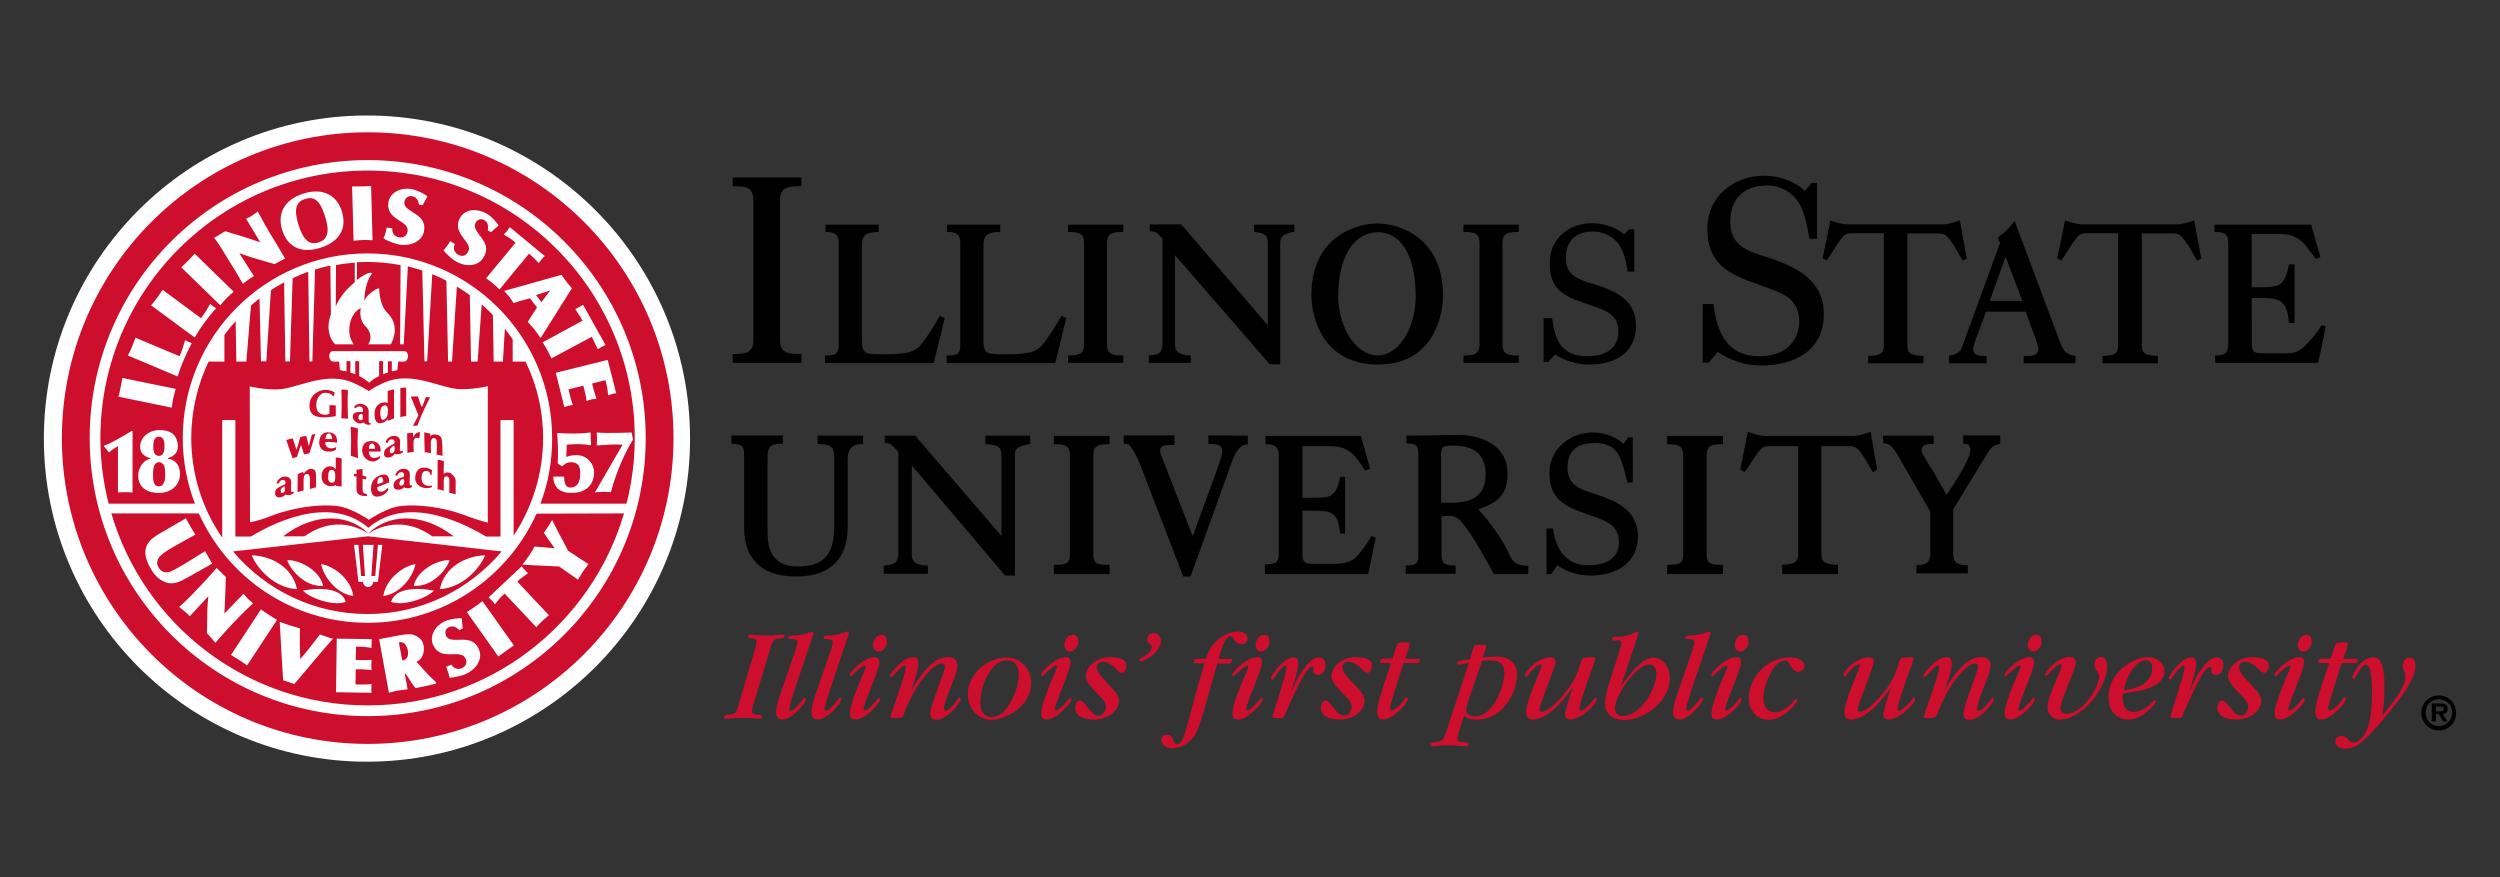 <?xml version="1.0" encoding="utf-8"?>
<!-- Generator: Adobe Illustrator 26.2.1, SVG Export Plug-In . SVG Version: 6.00 Build 0)  -->
<svg version="1.1" id="Layer_1" xmlns="http://www.w3.org/2000/svg" xmlns:xlink="http://www.w3.org/1999/xlink" x="0px" y="0px"
	 viewBox="0 0 1026 360" style="enable-background:new 0 0 1026 360;" xml:space="preserve">
<rect x="0" y="0" width="1026" height="360" fill="#333333" stroke="none"/>
<style type="text/css">
	.st0{fill-rule:evenodd;clip-rule:evenodd;fill:#CE0E2D;}
	.st1{fill:#FFFFFF;}
	.st2{fill:#CE0E2D;}
</style>
<g>
	<g>
		<path class="st0" d="M316.5,265c0.8-2.7,1.6-2.8,4.1-3c0.7-0.1,1.3-0.2,1.3-1c0-0.4-0.2-0.6-0.7-0.6c-1.4,0-1.6,0.4-5.9,0.4
			c-5.9,0-6.8-0.4-7-0.4c-0.7,0-1.3,0.3-1.3,0.9c0,0.5,0.3,0.7,1.7,0.7c0.7,0,1.8,0,1.8,1.2c0,0.7-0.2,1.5-0.3,2.1l-7.6,25.6
			c-0.6,2.1-1.7,2.2-2.6,2.3c-2.1,0.2-2.8,0.3-2.8,1.1c0,0.7,0.7,0.7,0.9,0.7c1,0,2.7-0.4,6.5-0.4c4.3,0,6.1,0.4,7.3,0.4
			c0.3,0,0.9-0.1,0.9-0.8c0-0.4-0.2-0.8-1.6-0.8c-0.4-0.1-2.6-0.2-2.6-1.5c0-0.3,0.1-1.1,0.4-2.2L316.5,265z"/>
		<path class="st0" d="M333.7,260.6c0.2-0.5,0.2-0.6,0.2-0.8c0-0.4-0.5-0.6-0.7-0.6c-0.2,0-0.3,0.1-1.3,0.4c-2.9,1.2-5.3,1.2-6,1.2
			c-1.5,0-2.4,0-2.4,0.9c0,0.5,0.2,0.5,2.1,0.6c0.2,0,1.7,0.1,1.7,1.3c0,0.5-0.2,1.1-0.5,2.3l-6.3,18.2c-0.7,1.8-2,6.3-2,8.2
			c0,1.9,0.9,3,2.6,3c3.8,0,9.7-6.7,9.7-8.4c0-0.3-0.3-0.6-0.6-0.6c-0.2,0-0.3,0.2-0.5,0.4c-0.8,1.2-3.9,5-5.2,5
			c-0.4,0-0.6-0.4-0.6-0.8c0-1.2,1.8-6.4,2.3-8.1L333.7,260.6z"/>
		<path class="st0" d="M348.2,260.6c0.2-0.5,0.2-0.6,0.2-0.8c0-0.4-0.5-0.6-0.7-0.6c-0.2,0-0.3,0.1-1.3,0.4c-2.9,1.2-5.3,1.2-6,1.2
			c-1.5,0-2.4,0-2.4,0.9c0,0.5,0.2,0.5,2.1,0.6c0.2,0,1.7,0.1,1.7,1.3c0,0.5-0.2,1.1-0.5,2.3l-6.3,18.2c-0.7,1.8-2,6.3-2,8.2
			c0,1.9,0.9,3,2.6,3c3.8,0,9.7-6.7,9.7-8.4c0-0.3-0.3-0.6-0.6-0.6c-0.2,0-0.3,0.2-0.5,0.4c-0.8,1.2-3.9,5-5.2,5
			c-0.4,0-0.6-0.4-0.6-0.8c0-1.2,1.8-6.4,2.3-8.1L348.2,260.6z"/>
		<path class="st0" d="M364,263.3c0-0.5,0-2.8-2.2-2.8c-2,0-3.5,2.3-3.5,4.1c0,1.1,0.5,2.8,2.3,2.8C362.5,267.4,364,265.3,364,263.3
			z M360.9,271.9c0-0.8-0.1-2.2-1.7-2.2c-4.9,0-10.5,6.3-10.5,7.3c0,0.3,0.3,0.6,0.5,0.6c0.1,0,4.6-4.5,5.7-4.5
			c0.4,0,0.4,0.4,0.4,0.5c0,0.6-0.4,1.4-0.9,2.5c-1.8,4.1-5.6,13.2-5.6,16.6c0,1.6,0.5,2.6,2.3,2.6c4,0,10.1-6.8,10.1-8.2
			c0-0.3-0.3-0.6-0.6-0.6c-0.3,0-0.5,0.3-0.6,0.5c-0.5,0.8-3.8,4.6-5.1,4.6c-0.3,0-0.5-0.3-0.5-0.6
			C354.6,288.3,360.9,274.9,360.9,271.9z"/>
		<path class="st0" d="M373.9,283.5l0.7-2.1c0.9-2.5,2.3-6.7,2.3-9c0-2.4-1-2.7-1.9-2.7c-4.8,0-9.8,6.9-9.8,7.7
			c0,0.3,0.3,0.6,0.5,0.6c0.4,0,4.3-4.9,5.5-4.9c0.1,0,0.5,0.1,0.5,0.8c0,3.1-6.3,19.6-6.3,20.1c0,0.7,0.8,0.7,1.3,0.7
			c3.3,0,3.7,0,4.4-2c3.7-10.4,11.4-20.4,15.4-20.4c0.4,0,1.3,0.2,1.3,1.4c0,1.8-6,15.9-6,19.1c0,1.3,0.3,2.6,2.4,2.6
			c4.8,0,10.1-7.3,10.1-8.4c0-0.3-0.3-0.7-0.5-0.7c-0.3,0-0.4,0.2-1.2,1.3c-1.5,2.2-3.6,4.1-4.5,4.1c-0.4,0-0.7-0.4-0.7-1
			c0-1.7,1.8-6.2,3.2-9.8c1.6-3.9,2.3-6.1,2.3-7.8c0-3.4-3.2-3.4-3.9-3.4c-6.6,0-11.6,8-15.2,13.9L373.9,283.5z"/>
		<path class="st0" d="M418.1,277c0,4-2,10.2-5.6,14.5c-0.7,0.7-2.3,2.7-5.6,2.7c-3.8,0-4.6-3.6-4.6-5.9c0-6.3,4-17.3,11-17.3
			C417.2,271,418.1,274.3,418.1,277z M423.2,280.2c0-6.6-5.4-10.4-9.9-10.4c-8.2,0-16.1,7-16.1,15c0,5.8,4.1,10.6,9.6,10.6
			C413.4,295.3,423.2,289.5,423.2,280.2z"/>
		<path class="st0" d="M442.5,263.3c0-0.5,0-2.8-2.2-2.8c-2,0-3.5,2.3-3.5,4.1c0,1.1,0.5,2.8,2.3,2.8
			C441,267.4,442.5,265.3,442.5,263.3z M439.4,271.9c0-0.8-0.1-2.2-1.7-2.2c-4.9,0-10.5,6.3-10.5,7.3c0,0.3,0.3,0.6,0.5,0.6
			c0.1,0,4.6-4.5,5.7-4.5c0.4,0,0.4,0.4,0.4,0.5c0,0.6-0.4,1.4-0.9,2.5c-1.8,4.1-5.6,13.2-5.6,16.6c0,1.6,0.5,2.6,2.3,2.6
			c4,0,10.1-6.8,10.1-8.2c0-0.3-0.3-0.6-0.6-0.6c-0.3,0-0.5,0.3-0.6,0.5c-0.5,0.8-3.8,4.6-5.1,4.6c-0.3,0-0.5-0.3-0.5-0.6
			C433.1,288.3,439.4,274.9,439.4,271.9z"/>
		<path class="st0" d="M449,295.3c5.6,0,10.2-3.6,10.2-7.6c0-2.2-1.2-3.6-3.1-5.6c-4.4-4.5-6-6.5-6-8.3c0-2,2.1-2.2,2.5-2.2
			c2.5,0,4.4,1.9,5.2,2.7c0.8,0.8,1.7,1.8,2.8,1.8c1.4,0,1.7-2.4,1.7-3.3c0-2-2.9-3.1-6.6-3.1c-6.6,0-10.1,4.7-10.1,7.8
			c0,1.8,1.4,3.7,4.4,6.8c2.9,2.9,3.9,4.1,3.9,5.8c0,1.5-1.1,3.6-3.1,3.6c-1,0-2.2-0.4-4.2-3.1c-1.7-2.2-2.4-3.1-3.5-3.1
			c-1.3,0-1.8,2.1-1.8,3C441.2,295.2,448,295.3,449,295.3z"/>
		<path class="st0" d="M473.5,259.8c-2.7,0-2.7,2.3-2.7,2.6c0,0.8,0.4,1.3,1.1,1.8c0.5,0.4,0.8,0.8,0.8,1.3c0,1.4-1.5,3.2-4.7,4.7
			c-0.2,0-0.5,0.3-0.5,0.6c0,0.4,0.3,0.6,0.8,0.6c1.4,0,8.2-3.8,8.2-8.5C476.3,261.2,475.2,259.8,473.5,259.8z"/>
		<path class="st0" d="M504.8,272.2c0.6,0,0.9-1,0.9-1.3c0-0.2-0.1-0.5-0.4-0.5h-5.2c0.8-2.9,2.5-9.3,4.9-9.3c0.6,0,0.9,0.5,1.3,1.2
			c1.1,1.9,2.8,2.1,3.2,2.1c1.2,0,2.5-0.9,2.5-2.4c0-1.7-1.8-2.8-4-2.8c-3.4,0-6.8,2-8.9,4c-2.4,2.2-3.4,4.9-4.2,7.2h-4
			c-0.7,0-0.9,1.3-0.9,1.3c0,0.2,0.1,0.5,0.4,0.5h4c-3.3,10.8-4.1,13.9-7.2,25.6c-0.7,2.7-2,7.6-4.2,7.6c-0.9,0-1.3-1.1-1.5-1.6
			c-0.4-1.1-0.8-2.3-2.6-2.3c-1.4,0-2.3,1-2.3,2.3c0,1.7,2,3.3,4.6,3.3c2.5,0,4.7-1.1,6.5-2.5c3.5-2.8,4.1-4.6,9.9-25.3l2-7H504.8z"
			/>
		<path class="st0" d="M521,263.3c0-0.5,0-2.8-2.2-2.8c-2,0-3.5,2.3-3.5,4.1c0,1.1,0.5,2.8,2.3,2.8C519.4,267.4,521,265.3,521,263.3
			z M517.9,271.9c0-0.8-0.1-2.2-1.7-2.2c-4.9,0-10.5,6.3-10.5,7.3c0,0.3,0.3,0.6,0.5,0.6c0.1,0,4.6-4.5,5.7-4.5
			c0.4,0,0.4,0.4,0.4,0.5c0,0.6-0.4,1.4-0.9,2.5c-1.8,4.1-5.6,13.2-5.6,16.6c0,1.6,0.5,2.6,2.3,2.6c4,0,10.1-6.8,10.1-8.2
			c0-0.3-0.3-0.6-0.6-0.6c-0.3,0-0.5,0.3-0.6,0.5c-0.5,0.8-3.8,4.6-5.1,4.6c-0.3,0-0.5-0.3-0.5-0.6
			C511.6,288.3,517.9,274.9,517.9,271.9z"/>
		<path class="st0" d="M529.5,285.2c0.5-1.5,3.3-9.8,3.3-12.5c0-2.2-0.7-2.9-1.9-2.9c-4.1,0-9.3,7.3-9.3,8.5c0,0.4,0.4,0.6,0.5,0.6
			c0.4,0,1.1-1.1,1.5-1.7c1.2-1.9,3.2-4,3.9-4c0.5,0,0.5,0.7,0.5,0.9c0,2.5-5.7,19-5.7,19.8c0,0.8,0.2,0.8,2.3,0.8
			c1.3,0,2,0,2.3-0.4c0.6-0.9,8.3-20.7,11.7-20.7c0.2,0,0.5,0.2,0.5,0.8l-0.1,0.9c0,1.4,1.4,1.7,2,1.7c2.2,0,3-2.7,3-4.2
			c0-2.1-1.4-3-2.8-3c-4.3,0-8.9,9.1-9.2,9.8l-1.6,3.3c-0.3,0.6-0.8,1.6-1.1,2.4L529.5,285.2z"/>
		<path class="st0" d="M549.8,295.3c5.6,0,10.2-3.6,10.2-7.6c0-2.2-1.2-3.6-3.1-5.6c-4.4-4.5-6-6.5-6-8.3c0-2,2.1-2.2,2.5-2.2
			c2.5,0,4.4,1.9,5.2,2.7c0.8,0.8,1.7,1.8,2.8,1.8c1.4,0,1.7-2.4,1.7-3.3c0-2-2.9-3.1-6.6-3.1c-6.6,0-10.1,4.7-10.1,7.8
			c0,1.8,1.4,3.7,4.4,6.8c2.9,2.9,3.9,4.1,3.9,5.8c0,1.5-1.1,3.6-3.1,3.6c-1,0-2.2-0.4-4.2-3.1c-1.7-2.2-2.4-3.1-3.5-3.1
			c-1.3,0-1.8,2.1-1.8,3C542,295.2,548.7,295.3,549.8,295.3z"/>
		<path class="st0" d="M581.2,272.2c0.5,0,1.5-0.2,1.5-1.3c0-0.1,0-0.5-0.4-0.5h-5.7c0.1-0.2,0.2-0.7,0.3-0.8l0.7-2
			c0.2-0.6,1-2.8,1-3.3c0-0.7-0.5-0.7-1.2-0.7c-0.8,0-2.9,0.1-3.5,0.3c-0.7,0.3-2,5.4-2.4,6.4h-2.6c-1.5,0-2.5,0-2.5,1.4
			c0,0.4,0.6,0.4,1.1,0.4h3.4c-1.8,5.2-4,11.8-5,15.6c-0.3,1-0.7,2.8-0.7,4.4c0,2.3,1.1,3.2,2.2,3.2c4.5,0,10.4-6.9,10.4-8.5
			c0-0.3-0.3-0.6-0.6-0.6c-0.3,0-0.5,0.3-0.7,0.6c-1.6,2.6-4.4,4.8-5.3,4.8c-0.3,0-0.7-0.3-0.7-1c0-0.8,0.8-3.4,1.1-4.4
			c2.5-8.2,2.6-8.4,4.4-14.1H581.2z"/>
		<path class="st0" d="M608.2,271.3c1-0.1,2-0.3,3.3-0.3c2.7,0,5.9,0.5,5.9,5.2c0,4.6-4.1,17.8-12.1,17.8c-2.1,0-3.6-1.1-3.6-2.7
			c0-0.3,0.2-1.5,0.7-3L608.2,271.3z M600.8,293.7c0.8,0.7,2.1,1.6,5.3,1.6c11.4,0,16.5-12.2,16.5-18.4c0-7.4-7-7.4-9-7.4
			c-2.7,0-3.7,0.2-5.1,0.4c0-0.3,1.5-4.1,1.5-4.8c0-0.4-0.1-0.5-0.8-0.5c-3.6,0-3.8,0.1-4,0.3c-0.3,0.3-0.8,1.7-1.6,4.5l-0.3,1.1
			c-4.8,0.8-5.3,0.9-5.3,1.8c0,0.3,0.2,0.5,0.5,0.5c0.1,0,0.3,0,0.4,0c0.5-0.2,2.6-0.6,3.9-0.7l-9.4,28.6c-0.9,2.7-1.5,3.6-4.1,3.9
			c-1.2,0.1-2.3,0.2-2.3,1.1c0,0.2,0.1,0.6,0.5,0.6c0.3,0,2.3-0.4,6.8-0.4c3.8,0,7,0.4,7.2,0.4c0.5,0,1.2,0,1.2-0.8
			c0-0.7-0.7-0.8-2.6-1c-1-0.1-2-0.4-2-1.5c0-0.4,0.1-0.9,0.3-1.6L600.8,293.7z"/>
		<path class="st0" d="M645.4,282.4c-1.2,3.6-3.1,9.3-3.1,10.8c0,1.7,1.4,2.1,2,2.1c4.4,0,11-6.2,11-8.5c0-0.4-0.4-0.5-0.5-0.5
			c-0.1,0-0.3,0.1-0.6,0.5c-2.9,4.1-5.2,4.9-5.5,4.9c-0.4,0-0.5-0.4-0.5-0.7c0-3.2,6.5-19.6,6.5-20.6c0-0.5-0.5-0.7-0.9-0.7
			l-3.3,0.2c-1.1,0.1-1.4,0.8-1.7,1.9c-1.8,5.9-3.1,7.8-4.6,10c-4.1,5.8-9,10.3-11.4,10.3c-0.4,0-1-0.1-1-1c0-2,6.6-17.4,6.6-19.6
			c0-1.3-0.8-1.7-2-1.7c-5.3,0-10.5,5.7-10.5,7.3c0,0.3,0.2,0.6,0.5,0.6c0.3,0,0.5-0.3,0.7-0.5c1.6-2.6,4.3-4.5,5.1-4.5
			c0.2,0,0.5,0.2,0.5,0.5c0,0.5-3.6,9.1-4.2,10.8c-0.4,1-2.2,6-2.2,8.5c0,0.3,0,2.8,2.7,2.8c7.8,0,16.3-12.9,16.3-13.1L645.4,282.4z
			"/>
		<path class="st0" d="M665.8,293.9c-0.4,0-3-0.2-3-3c0-5.4,8.5-18.2,14.1-18.2c2.2,0,2.9,2.2,2.9,4
			C679.7,282.7,673.3,293.9,665.8,293.9z M665.4,281c0.8-2.3,7-20.6,7-21.1c0-0.4-0.2-0.6-0.6-0.6c-0.2,0-0.5,0.1-0.8,0.3
			c-2,1-4.3,1.7-6.6,1.7c-1.6,0-2.8,0-2.8,1c0,0.6,0.6,0.6,0.9,0.6c0.1,0,1.5-0.1,1.7-0.1c0.8,0,1.2,0.4,1.2,1.1
			c0,0.8-0.6,2.8-0.9,3.7l-3.8,11.9c-0.9,2.9-2,6.5-2,9.1c0,5.8,5.1,6.9,7.6,6.9c9,0,19-7.9,19-17.1c0-5.1-3.1-8.5-6.7-8.5
			c-4.5,0-8.8,5.6-13.1,11.4L665.4,281z"/>
		<path class="st0" d="M701.8,260.6c0.2-0.5,0.2-0.6,0.2-0.8c0-0.4-0.5-0.6-0.7-0.6c-0.2,0-0.3,0.1-1.3,0.4c-2.9,1.2-5.3,1.2-6,1.2
			c-1.5,0-2.4,0-2.4,0.9c0,0.5,0.2,0.5,2.1,0.6c0.2,0,1.7,0.1,1.7,1.3c0,0.5-0.2,1.1-0.5,2.3l-6.3,18.2c-0.7,1.8-2,6.3-2,8.2
			c0,1.9,0.9,3,2.6,3c3.8,0,9.7-6.7,9.7-8.4c0-0.3-0.3-0.6-0.6-0.6c-0.2,0-0.3,0.2-0.5,0.4c-0.8,1.2-3.9,5-5.2,5
			c-0.4,0-0.6-0.4-0.6-0.8c0-1.2,1.8-6.4,2.3-8.1L701.8,260.6z"/>
		<path class="st0" d="M717.6,263.3c0-0.5,0-2.8-2.2-2.8c-2,0-3.5,2.3-3.5,4.1c0,1.1,0.5,2.8,2.3,2.8
			C716.1,267.4,717.6,265.3,717.6,263.3z M714.5,271.9c0-0.8-0.1-2.2-1.7-2.2c-4.9,0-10.5,6.3-10.5,7.3c0,0.3,0.3,0.6,0.5,0.6
			c0.1,0,4.6-4.5,5.7-4.5c0.4,0,0.4,0.4,0.4,0.5c0,0.6-0.4,1.4-0.9,2.5c-1.8,4.1-5.6,13.2-5.6,16.6c0,1.6,0.5,2.6,2.3,2.6
			c4,0,10.1-6.8,10.1-8.2c0-0.3-0.3-0.6-0.6-0.6c-0.3,0-0.5,0.3-0.6,0.5c-0.5,0.8-3.8,4.6-5.1,4.6c-0.3,0-0.5-0.3-0.5-0.6
			C708.2,288.3,714.5,274.9,714.5,271.9z"/>
		<path class="st0" d="M717.7,286.6c0,4.6,3.1,8.8,8.3,8.8c6.1,0,11.6-7,11.6-8.1c0-0.3-0.3-0.5-0.5-0.5c-0.2,0-0.3,0.2-0.5,0.4
			c-1.1,1.5-4.4,5.1-8.2,5.1c-2.9,0-4.7-2.4-4.7-5.5c0-6.1,4.2-15.7,8.9-15.7c1,0,1.5,0.7,2,1.7c0.4,0.7,1.5,2.9,3.4,2.9
			c1.1,0,2.6-0.8,2.6-2.3c0-0.8-0.7-3.6-6-3.6C725.2,269.7,717.7,278.1,717.7,286.6z"/>
		<path class="st0" d="M776,282.4c-1.2,3.6-3.1,9.3-3.1,10.8c0,1.7,1.4,2.1,2,2.1c4.4,0,11-6.2,11-8.5c0-0.4-0.4-0.5-0.5-0.5
			c-0.1,0-0.3,0.1-0.6,0.5c-2.9,4.1-5.2,4.9-5.5,4.9c-0.4,0-0.5-0.4-0.5-0.7c0-3.2,6.5-19.6,6.5-20.6c0-0.5-0.5-0.7-0.9-0.7
			l-3.3,0.2c-1.1,0.1-1.4,0.8-1.7,1.9c-1.8,5.9-3.1,7.8-4.6,10c-4.1,5.8-9,10.3-11.4,10.3c-0.4,0-1-0.1-1-1c0-2,6.6-17.4,6.6-19.6
			c0-1.3-0.8-1.7-2-1.7c-5.3,0-10.5,5.7-10.5,7.3c0,0.3,0.2,0.6,0.5,0.6c0.3,0,0.5-0.3,0.7-0.5c1.6-2.6,4.3-4.5,5.1-4.5
			c0.2,0,0.5,0.2,0.5,0.5c0,0.5-3.6,9.1-4.2,10.8c-0.4,1-2.2,6-2.2,8.5c0,0.3,0,2.8,2.7,2.8c7.8,0,16.3-12.9,16.3-13.1L776,282.4z"
			/>
		<path class="st0" d="M798,283.5l0.7-2.1c0.9-2.5,2.3-6.7,2.3-9c0-2.4-1-2.7-1.9-2.7c-4.8,0-9.8,6.9-9.8,7.7c0,0.3,0.3,0.6,0.5,0.6
			c0.4,0,4.3-4.9,5.5-4.9c0.1,0,0.5,0.1,0.5,0.8c0,3.1-6.3,19.6-6.3,20.1c0,0.7,0.8,0.7,1.3,0.7c3.3,0,3.7,0,4.4-2
			c3.7-10.4,11.4-20.4,15.4-20.4c0.4,0,1.2,0.2,1.2,1.4c0,1.8-6,15.9-6,19.1c0,1.3,0.3,2.6,2.4,2.6c4.8,0,10.1-7.3,10.1-8.4
			c0-0.3-0.3-0.7-0.5-0.7c-0.3,0-0.4,0.2-1.2,1.3c-1.5,2.2-3.6,4.1-4.5,4.1c-0.4,0-0.7-0.4-0.7-1c0-1.7,1.8-6.2,3.2-9.8
			c1.6-3.9,2.3-6.1,2.3-7.8c0-3.4-3.2-3.4-3.9-3.4c-6.6,0-11.6,8-15.2,13.9L798,283.5z"/>
		<path class="st0" d="M837.9,263.3c0-0.5,0-2.8-2.2-2.8c-2,0-3.5,2.3-3.5,4.1c0,1.1,0.5,2.8,2.3,2.8
			C836.4,267.4,837.9,265.3,837.9,263.3z M834.8,271.9c0-0.8-0.1-2.2-1.7-2.2c-4.9,0-10.5,6.3-10.5,7.3c0,0.3,0.3,0.6,0.5,0.6
			c0.1,0,4.6-4.5,5.7-4.5c0.4,0,0.4,0.4,0.4,0.5c0,0.6-0.4,1.4-0.9,2.5c-1.8,4.1-5.6,13.2-5.6,16.6c0,1.6,0.5,2.6,2.3,2.6
			c4,0,10.1-6.8,10.1-8.2c0-0.3-0.3-0.6-0.6-0.6c-0.3,0-0.5,0.3-0.6,0.5c-0.5,0.8-3.8,4.6-5.1,4.6c-0.3,0-0.5-0.3-0.5-0.6
			C828.5,288.3,834.8,274.9,834.8,271.9z"/>
		<path class="st0" d="M845.1,295.3c10.3,0,19.7-14,19.7-21.9c0-2.2-1.1-3.8-2.6-3.8c-1.3,0-2.6,1.1-2.6,3.1c0,1.3,0.4,1.8,0.8,2.4
			c0.9,1.4,1.1,1.6,1.1,2.6c0,4-6.5,15.2-13.3,15.2c-1.3,0-2.6-0.6-2.6-2.2c0-3.2,6.4-16.5,6.4-18.9c0-0.5-0.3-2.2-2.6-2.2
			c-5,0-10.1,6.1-10.1,7.3c0,0.2,0.2,0.5,0.4,0.5c0.4,0,0.8-0.5,0.8-0.5c1.7-2.2,4.2-4.4,5.1-4.4c0.2,0,0.5,0.2,0.5,0.7
			c0,0.7-1.5,4.2-2,5.3c-2.7,6.5-3.8,9.1-3.8,12.1C840.5,293.6,842.9,295.3,845.1,295.3z"/>
		<path class="st0" d="M871.6,283.2c1.3-6.2,5.1-12.2,9.1-12.2c2.6,0,2.6,2.6,2.6,3C883.3,281.3,875.4,282.8,871.6,283.2z
			 M877.9,283.5c2.2-0.4,10.4-2.2,10.4-8.1c0-3.8-3.8-5.7-6.8-5.7c-5.8,0-16.2,6-16.2,16.6c0,6,4.1,9,8.2,9c5.9,0,11.3-6.5,11.3-7.4
			c0-0.3-0.1-0.5-0.4-0.5c-0.3,0-0.4,0.1-1.6,1.3c-3.4,3.3-6.1,3.5-7.1,3.5c-1,0-4.6-0.5-4.6-5.8c0-0.3,0-0.7,0.1-1.7L877.9,283.5z"
			/>
		<path class="st0" d="M898,285.2c0.5-1.5,3.3-9.8,3.3-12.5c0-2.2-0.7-2.9-1.9-2.9c-4.1,0-9.3,7.3-9.3,8.5c0,0.4,0.4,0.6,0.5,0.6
			c0.4,0,1.1-1.1,1.5-1.7c1.2-1.9,3.2-4,3.9-4c0.5,0,0.5,0.7,0.5,0.9c0,2.5-5.7,19-5.7,19.8c0,0.8,0.2,0.8,2.3,0.8
			c1.2,0,2,0,2.3-0.4c0.6-0.9,8.3-20.7,11.7-20.7c0.2,0,0.5,0.2,0.5,0.8l-0.1,0.9c0,1.4,1.4,1.7,2,1.7c2.2,0,3-2.7,3-4.2
			c0-2.1-1.4-3-2.8-3c-4.3,0-8.9,9.1-9.2,9.8l-1.6,3.3c-0.3,0.6-0.8,1.6-1.1,2.4L898,285.2z"/>
		<path class="st0" d="M917.8,295.3c5.6,0,10.2-3.6,10.2-7.6c0-2.2-1.2-3.6-3.1-5.6c-4.4-4.5-6-6.5-6-8.3c0-2,2.1-2.2,2.5-2.2
			c2.5,0,4.4,1.9,5.2,2.7c0.8,0.8,1.7,1.8,2.8,1.8c1.4,0,1.7-2.4,1.7-3.3c0-2-2.9-3.1-6.6-3.1c-6.6,0-10.1,4.7-10.1,7.8
			c0,1.8,1.4,3.7,4.4,6.8c2.9,2.9,3.9,4.1,3.9,5.8c0,1.5-1.1,3.6-3.1,3.6c-1,0-2.2-0.4-4.2-3.1c-1.7-2.2-2.4-3.1-3.5-3.1
			c-1.3,0-1.9,2.1-1.9,3C910,295.2,916.8,295.3,917.8,295.3z"/>
		<path class="st0" d="M948.7,263.3c0-0.5,0-2.8-2.2-2.8c-2,0-3.5,2.3-3.5,4.1c0,1.1,0.5,2.8,2.3,2.8
			C947.2,267.4,948.7,265.3,948.7,263.3z M945.6,271.9c0-0.8-0.1-2.2-1.7-2.2c-4.9,0-10.5,6.3-10.5,7.3c0,0.3,0.3,0.6,0.5,0.6
			c0.1,0,4.6-4.5,5.7-4.5c0.4,0,0.4,0.4,0.4,0.5c0,0.6-0.4,1.4-0.9,2.5c-1.8,4.1-5.6,13.2-5.6,16.6c0,1.6,0.5,2.6,2.3,2.6
			c4,0,10.1-6.8,10.1-8.2c0-0.3-0.3-0.6-0.6-0.6c-0.3,0-0.5,0.3-0.6,0.5c-0.5,0.8-3.8,4.6-5.1,4.6c-0.3,0-0.5-0.3-0.5-0.6
			C939.3,288.3,945.6,274.9,945.6,271.9z"/>
		<path class="st0" d="M966.1,272.2c0.5,0,1.5-0.2,1.5-1.3c0-0.1,0-0.5-0.4-0.5h-5.6c0.1-0.2,0.2-0.7,0.3-0.8l0.7-2
			c0.2-0.6,1-2.8,1-3.3c0-0.7-0.5-0.7-1.2-0.7c-0.8,0-2.9,0.1-3.5,0.3c-0.6,0.3-2,5.4-2.4,6.4h-2.6c-1.5,0-2.5,0-2.5,1.4
			c0,0.4,0.6,0.4,1.1,0.4h3.4c-1.8,5.2-4,11.8-5,15.6c-0.3,1-0.7,2.8-0.7,4.4c0,2.3,1.1,3.2,2.2,3.2c4.5,0,10.4-6.9,10.4-8.5
			c0-0.3-0.3-0.6-0.6-0.6c-0.3,0-0.5,0.3-0.7,0.6c-1.6,2.6-4.4,4.8-5.3,4.8c-0.3,0-0.7-0.3-0.7-1c0-0.8,0.8-3.4,1.1-4.4
			c2.5-8.2,2.6-8.4,4.4-14.1H966.1z"/>
		<path class="st0" d="M977.8,293.4c0.3-2.4,0.8-6.3,0.8-11c0-11.6-2.4-12.6-4.7-12.6c-5.2,0-8.5,7.2-8.5,8.1c0,0.6,0.4,0.7,0.5,0.7
			c0.3,0,0.5-0.3,0.7-0.5c1.7-3.1,3-5.3,4.5-5.3c2.4,0,2.4,9.8,2.4,11c0,10.1-1.3,14-2.5,16.5c-1.5,3-3.8,4.5-5.3,4.5
			c-0.5,0-0.9-0.2-1.5-0.8c-1.1-1.1-1.9-2-3.3-2c-1,0-2.5,0.7-2.5,2.3c0,1.4,1.3,2.9,4.1,2.9c3.4,0,6.2-0.4,17.6-14.4
			c7.6-9.2,11.2-15.3,11.2-19.5c0-1.6-0.5-3.4-2.5-3.4c-1.9,0-2.7,1.9-2.7,3.2c0,0.5,0.1,0.9,0.6,2.3c0.4,1,0.5,1.6,0.5,2.5
			c0,4.5-6.2,11.7-9.4,15.6H977.8z"/>
	</g>
	<g>
		<path d="M354.2,178.8v3.4c-4.1,0-6.3,1.7-6.3,6.2v27.7c0,11.2-5.2,20.5-21.2,20.5c-15.6,0-21.3-8.8-21.3-19.7v-28.6
			c0-5.3-0.2-6-5.2-6.2v-3.4h21.1v3.4c-5.8-0.1-6.3,1.8-6.3,6.2v30.2c0,6,1.4,14,12.5,14c12.7,0,14.9-7.6,14.9-17v-27.1
			c0-5.6-1.5-5.9-6.8-6.2v-3.4H354.2z"/>
		<path d="M422.8,178.8v3.4c-5.3,0.9-6.3,2-6.3,4.7v49.3h-4L374.2,191v36.6c0,2.8,1.4,4.4,6.6,4.5v3.4h-18.1v-3.4
			c3.7-0.4,5.7-0.4,6-4.5l0-42.1c-2.1-2.3-2.8-3.7-5.6-3.8v-2.9h12.5L411,220V187c0-4.1-2-4.3-6.6-4.8v-3.4H422.8z"/>
		<path d="M432.5,235.6v-3.8c4.2,0,6.6,0,6.6-4.1v-40.9c0-4.1-2.4-4.5-6.6-4.5v-3.4h22.9v3.4c-4.4,0-6.7,0.4-6.7,4.5v40.9
			c0,4.1,2.4,4.1,6.7,4.1v3.8H432.5z"/>
		<path d="M505.8,178.8h6.3v3.5c-4.3,0.3-6,5.6-7.2,9.1l-16.3,45.2h-3l-17-44.2c-1.7-4.4-2.6-6.3-4.4-8.9c-0.8-1.2-1.6-1.4-3-1.4
			v-3.4H482v3.9c-1.9,0.3-5.9-0.8-5.9,2.5c0,1.1,1.3,4,1.5,4.5l11.9,30.5l9.6-26.4c1.5-4,2.5-6.9,2.5-8.6c0-3.3-3.6-2.8-5.7-2.9
			v-3.5H505.8"/>
		<path d="M519.1,235.6v-4c3.7,0,5.7-0.4,5.7-4v-40.8c0-3.6-1.9-4.5-5.4-4.5v-3.4h39.1l3.8,13.5l-2.1,0.7c-1.1-1.8-1.7-2.7-2.9-4.3
			c-3.9-5.3-7.8-5.7-12.2-5.7h-10.6v21.2h3.2c7.7-0.1,10.5,0.6,12.3-8.6h2v23.3h-2c-0.8-9.1-3.8-9.4-11.3-9.4h-4.2v17.8
			c0,3.6,1.4,4,4.3,4h8.6c3.8,0,6.9-0.7,9.2-2.8c1.1-1,4.3-5.1,6.2-8.6l1.8,0.7l-3.1,14.9H519.1z"/>
		<path d="M577.1,178.8c6.8,0,14.4-0.3,21.5-0.3c9.2,0,20.1,4.2,20.1,15.7c0,9.8-4.9,12.3-12,14.8c4.6,5.1,9.9,12.1,13.1,19.3
			c1.4,3.1,3.8,3.9,7.4,3.9v3.4h-14.1c-3.3-6-9.1-16.8-13.6-21.7c-2.4-2.7-4.4-2.3-7.9-2v15.7c0,3.6,1.1,4.5,5.8,4.5v3.4h-20.5v-3.4
			c4.3,0,5.4-0.9,5.2-4.5v-41.1c0-4.1-1.3-4.5-4.9-4.5V178.8z M609.7,194.5c0-8.3-5.1-11.6-13.2-11.6c-3.9,0-5.1-0.1-5.1,4.1v19.3
			c2.3,0,3.9,0.1,6.2,0C605.5,205.7,609.7,202.5,609.7,194.5z"/>
		<path d="M634.9,216.9h2.5c1,8.7,5.5,15.1,14.4,15.1c10.4,0,12.6-5.3,12.6-9.4c0-8.3-7.2-9.3-13.1-11.6c-9-3.1-15.4-6-15.4-16.9
			c0-10,8.5-16.6,17.8-16.6c4.4,0,9.3,1.6,12.6,4.7l1.9-2.7h1.9V198h-2.2c-1.1-4.1-2.1-9.8-4.8-13c-2.3-2.7-6-3.2-8.4-3.2
			c-6.8,0-11.4,2.6-11.4,10.1c0,7.2,5.2,8.9,10.6,10.6c8.5,2.7,18.3,6.4,18.3,17.5c0,11.7-9.6,16.2-19.7,16.2
			c-4.8,0-9.4-1.5-13.4-4.2l-2.5,3.6h-1.9V216.9z"/>
		<path d="M737.9,183.1H727c-2.7,0-3.6,0.1-5.3,2.3c-2.2,2.8-3.4,5.3-5.7,8.3l-1.8-1l3.1-15.5c1.7,0.5,4.5,1.7,7.1,1.7h36.2
			c2.6,0,5.5-1.2,7.1-1.7l2.7,15.6l-1.8,1c-1.8-3.1-3.1-5.6-5.2-8.4c-1.7-2.2-2.6-2.3-5.3-2.3h-10.6v44.2c0,3.5,1.5,4.3,6.8,4.5v3.8
			h-22.9v-3.8c5-0.2,6.6-1.1,6.6-4.5V183.1z"/>
		<path d="M772.7,178.8h20.9v3.4c-1.9,0-5-0.3-5,2.9c0,1.1,5,8.5,5.8,10.1l4.5,7.9c0,0,9.7-14,9.7-18.1c0-2.9-1-2.7-2.9-2.9v-3.4
			h15.2v3.4c-2.6,0.6-3.6,1.2-5,3.5l-14.3,23.4l0,18.4c0,4.1,2.8,4.6,6,4.6v3.3h-21.1v-3.4c2.9,0,5.7-0.4,5.7-4.5V210l-12.5-21.7
			c-1.8-2.9-3.2-6.4-6.9-6.4V178.8z"/>
		<path d="M684.2,235.6v-3.8c4.2,0,6.6,0,6.6-4.1v-40.9c0-4.1-2.4-4.5-6.6-4.5v-3.4h22.9v3.4c-4.4,0-6.7,0.4-6.7,4.5v40.9
			c0,4.1,2.4,4.1,6.7,4.1v3.8H684.2z"/>
	</g>
	<g>
		<path d="M772.9,95.7h-11.7c-2.9,0-3.8,0-5.5,2.2c-2.3,2.8-3.7,6-6.1,9L748,106l3.2-15.5c2,0.6,4.8,1.6,7.3,1.6H797
			c2.5,0,5.3-1,7.3-1.6l2.9,15.6l-1.7,0.9c-1.9-3.1-3.3-6.2-5.6-9c-1.8-2.2-2.7-2.2-5.5-2.2h-11.6v45.7c0,3.5,0.9,4.3,6.6,4.6v3
			h-22.7v-3c5.3-0.2,6.4-1.1,6.4-4.6V95.7z"/>
		<path d="M799.9,148.9v-3c2.2-0.2,4.5-1,5.2-3.2l15.7-42.9l-0.9-2.4c2.5-1.5,5.1-4.4,6.9-6.7l18.3,48.8c1.7,4.6,2.6,5.9,6.7,6.6v3
			h-21.3v-3c2.3,0,6,0.4,6-2.9c0-2.4-4.1-11.7-5.1-15.3H815c-0.8,2.9-5.2,13.2-5.2,15.3c0,3.2,3.4,2.8,5.5,2.9v3H799.9z
			 M816.6,123.5H830l-6.9-18.1L816.6,123.5z"/>
		<path d="M909.1,148.9v-3c3.7,0,5.4-0.8,5.4-4.6V99.7c0-4.1-2.2-4.5-5.7-4.5v-3h39.7l3.8,13.4l-2,0.6c-1.1-1.8-1.9-2.5-3.1-4.2
			c-3.9-5.4-7.9-6-12.3-6h-10.8v21.9h3.3c7.8-0.1,10.2-0.2,12-9.4h2.3v24.1h-2.3c-0.8-9.1-3.5-10.3-11-10.3h-4.3V141
			c0,3.7,1.5,4,4.4,4h8.6c3.8,0,5.9-0.1,9-3.2c2.7-2.8,4.7-5,6.7-8.4l1.7,0.6l-3.1,14.9H909.1z"/>
		<path d="M869.2,95.7h-11.7c-2.9,0-3.8,0-5.5,2.2c-2.3,2.8-3.7,6-6.1,9l-1.6-0.9l3.2-15.5c2,0.6,4.8,1.6,7.3,1.6h38.4
			c2.5,0,5.3-1,7.3-1.6l2.9,15.6l-1.7,0.9c-1.9-3.1-3.3-6.2-5.6-9c-1.8-2.2-2.7-2.2-5.5-2.2H879v45.7c0,3.5,1,4.3,6.6,4.6v3h-22.7
			v-3c5.3-0.2,6.4-1.1,6.4-4.6V95.7z"/>
		<path d="M300.7,148.9v-3.6c5.7,0,8.5-0.5,8.5-6.1V82.5c0-5.6-2.8-6.1-8.5-6.1v-3.6h28.2v3.6c-5.9,0-8.8,0.5-8.8,6.1v56.7
			c0,5.6,2.9,6.1,8.8,6.1v3.6H300.7z"/>
		<path d="M338.6,148.9v-3c4.2,0,5.6-0.4,5.6-4.6V99.7c0-4.1-2.3-4.5-5.4-4.5v-3h21.8v3c-5.2,0-6.9,1.4-6.9,5.4v38.4
			c0,6.3,1.1,6.4,8.6,6.4c3.2,0,6.4,0,9.6-0.6c4.1-0.7,5.9-2.8,8.2-6.2c2-2.9,3.9-5.9,5.6-9l2,0.9l-4.5,18.5H338.6z"/>
		<path d="M438.3,148.9v-3c4.2,0,6.6-0.4,6.6-4.6V99.7c0-4.1-2.3-4.5-6.6-4.5v-3H461v3c-4.4,0-6.7,0.4-6.7,4.5v41.6
			c0,4.1,2.3,4.6,6.7,4.6v3H438.3z"/>
		<path d="M531.2,92.1v3c-5.3,0.9-5.8,2.4-5.8,5.1v49.3h-4.3l-38.9-44.8v36.6c0,2.8,1.3,4.4,6.5,4.6v3h-17.2v-3
			c3.7-0.4,5.3-0.4,5.6-4.6V98c-2.3-2.6-2.3-3-5.2-3.1v-2.8h12.9l35.5,41.4v-33.1c0-4.1-0.9-4.7-5.6-5.2v-3H531.2z"/>
		<path d="M600.6,148.9v-3c4.2,0,6.6-0.4,6.6-4.6V99.7c0-4.1-2.3-4.5-6.6-4.5v-3h22.7v3c-4.4,0-6.7,0.4-6.7,4.5v41.6
			c0,4.1,2.3,4.6,6.7,4.6v3H600.6z"/>
		<path d="M388.5,148.9v-3c4.2,0,5.6-0.4,5.6-4.6V99.7c0-4.1-2.3-4.5-5.4-4.5v-3h21.8v3c-5.2,0-6.9,1.4-6.9,5.4v38.4
			c0,6.3,1.1,6.4,8.6,6.4c3.2,0,6.4,0,9.6-0.6c4.1-0.7,5.9-2.8,8.2-6.2c2-2.9,3.9-5.9,5.6-9l2,0.9l-4.5,18.5H388.5z"/>
		<path d="M633.5,130.6h3.5c1.1,8.6,3.5,15.6,14.3,15.6c10.8,0,12.9-6,12.9-10.1c0-8.2-7.3-9.2-13.3-11.5
			c-9.3-3.1-14.9-5.9-14.9-16.7c0-9.9,7.8-16.3,17.4-16.3c4.5,0,9.7,1.5,13.1,4.6l2.1-2.1h2.1v17.4H668c-0.7-4.1-1.6-9.2-4.5-12.3
			c-2.4-2.7-6.4-4.2-9.7-4.2c-6.7,0-11.2,3.5-11.2,10.9c0,7.1,5.1,8.8,10.8,10.5c8.9,2.7,18,6.3,18,17.2c0,11.5-8.9,16-19.3,16
			c-5,0-9.7-1.5-13.9-4.1l-2.8,3h-1.9V130.6z"/>
		<path d="M698.6,124.8h4.6c1.4,11.6,5.5,21.4,18.9,21.4c13,0,16.3-8.8,16.3-14.3c0-11-9.7-12.3-17.5-15.4
			c-11.9-4.2-20.2-8.4-20.2-22.8c0-13.3,11.1-21.6,23.3-21.6c5.8,0,12.4,2.1,16.7,6.2l2.8-3.2h2.2V98h-3.1c-1-5.4-2-12.2-5.6-16.5
			c-3-3.6-7.4-5.4-11.6-5.4c-9.4,0-15.3,5.1-15.3,15.1c0,9.5,7,11.8,14.3,14.1c11.3,3.6,24.1,8.9,24.1,23.5
			c0,15.5-12.5,21.2-25.8,21.2c-6.3,0-12.5-2-17.8-5.6l-3.6,4.4h-2.5V124.8z"/>
		<path d="M538.2,121.1c0-22.6,16.6-29.3,27-29.4c10.4,0.1,27,6.8,27,29.4c0,10-4.9,28.5-26.7,28.5
			C543.5,149.6,538.2,131.1,538.2,121.1z M565.4,145.9c10.1-0.5,15.6-13.1,15.6-24.2c0-17.8-6.6-26.4-15.5-26.4
			c-8.9,0-16.3,8.6-16.3,26.4C549.3,132.9,555.3,145.5,565.4,145.9z"/>
	</g>
	<path class="st1" d="M150.6,47.4C77.4,47.4,18,106.8,18,180c0,73.2,59.4,132.6,132.6,132.6c73.2,0,132.6-59.4,132.6-132.6
		C283.2,106.8,223.8,47.4,150.6,47.4z"/>
	<path class="st2" d="M150.9,179.7 M150.9,179.7 M150.9,179.8 M150.9,179.8 M150.9,179.8 M150.9,54.3
		c-69.3,0-125.5,56.2-125.5,125.5c0,69.3,56.2,125.5,125.5,125.5c69.3,0,125.5-56.2,125.5-125.5C276.4,110.4,220.2,54.3,150.9,54.3
		 M150.9,65.7c63,0,114.1,51.1,114.1,114.1c0,63-51.1,114.1-114.1,114.1c-63,0-114.1-51.1-114.1-114.1
		C36.8,116.7,87.9,65.7,150.9,65.7 M220.2,210.8c-11.9,26.4-38.5,44.8-69.3,44.8c-30.9,0-57.4-18.4-69.3-44.9l-35.9,0
		c13.3,45.5,55.4,78.8,105.2,78.8c49.9,0,91.8-33.3,105.2-78.8L220.2,210.8z M66.9,238.5c-2.1-1-3.8-2.9-4.9-4.9
		c-2.7-4.6-3.4-8.4-0.4-11.7c0.9-1,2.1-1.8,3.2-2.5l11.5-6.7c0.4,0.8,1.4,2.6,1.9,3.4c0.4,0.8,1.5,2.6,2,3.3l-8.1,4.5
		c-1.5,0.9-3.9,2.2-5.2,3.3c-1.2,1.1-2,1.5-2.3,3.2c-0.2,0.9-0.1,1.5,0.5,2.5c1.3,2.3,3.2,2.2,4.8,1.7c1.7-0.7,4.5-2.4,5.9-3.2
		l8.4-5.2c0.2,0.4,1.4,2.5,1.6,2.9c0.2,0.4,1.1,1.8,1.3,2.2L77,237C73.7,238.8,70.8,240.5,66.9,238.5z M84.9,259.8
		c0.2-3.7,0.1-7,0.2-10.3l0.4-4.8l-7.6,8.2c-0.3-0.3-1.7-1.6-2-1.9c-0.3-0.3-2.4-1.9-2.4-1.9c3.9-3.4,6.3-6.1,8.5-8.4
		c2.4-2.5,4.2-4.4,6.9-7.6l3.8,3.7c-0.2,6.8-0.3,8.1-0.6,15l7.8-8.1c0.3,0.3,1.8,2,2.1,2.3c0.3,0.3,1.9,1.6,1.9,1.6
		c-3,2.7-5.9,5.7-8.3,8.2c-2,2.1-4.2,4.5-7.2,8L84.9,259.8z M101.4,273.1c-1.1-0.8-2.1-1.5-3.2-2.2c-1.1-0.7-2.2-1.4-3.4-2.1
		l12.3-18.7c1.1,0.8,2.3,1.6,3.4,2.3c1.1,0.7,2,1.3,3.2,2L101.4,273.1z M120.8,280.7c0,0-1.7-0.5-2.1-0.7c-0.5-0.2-2.1-0.7-2.5-0.8
		c-0.5-8.1-1-15.7-1.4-24c0.9,0.4,3.4,1.2,4.3,1.5c0.9,0.3,3,0.9,4,1.2c-0.1,5.9-0.1,6.9,0.1,12.6c3.8-4.4,4.4-5.3,8.1-10.1
		c0.8,0.3,2.4,0.8,2.9,1c0.5,0.2,1.8,0.6,2.5,0.7C131.2,268.2,126.5,274.1,120.8,280.7z M152.5,265.9c-2-0.3-3.1-0.5-6.4-0.5
		l-0.1,5.5l2.5,0c1.5,0,2.8,0,4-0.1c-0.1,0.4-0.1,1.7-0.1,2.1c0,0.5,0,1.6,0.1,2.1c-1.2-0.2-2.5-0.2-4-0.3l-2.5,0l-0.1,6.2
		c3.3,0,4.7,0.1,6.6-0.2c-0.1,0.5-0.1,1.3-0.1,1.8c0,0.4,0,1.4,0.1,1.8l-14.6-0.2l0.3-22l14.4,0.2c-0.1,0.5-0.1,1.2-0.1,1.7
		C152.4,264.6,152.5,265.4,152.5,265.9z M175.8,281.3c-1.1,0.3-4.2,0.9-5.3,1.1l-1.7-2.3c-0.9-1.5-1.4-2.4-2.4-3.6l-0.3,0l1.2,6.4
		c-0.9,0.1-2.9,0.4-3.9,0.5c-0.9,0.2-2.9,0.6-3.8,0.9l-4-22l7.4-1.4c1.8-0.3,4.5-0.9,6.2-0.5c2.3,0.6,4.2,2.1,4.6,4.3
		c0.6,3.1-0.4,5.8-2.9,6.9c2.6,2.7,4,4.6,6.8,7.2c0,0,1.5,1.3,1.3,1.5C179,280.7,177.4,280.9,175.8,281.3z M189.2,277.3
		c-1.9,0.5-4.7,1-4.7,0.8c-0.3-1.6-0.8-2.9-1.4-4.4l2.1-1c1.2,2,3,2.1,4.4,1.5c1.8-0.9,2.1-2.3,1.6-3.6c-1.7-4.9-10,1.3-13.4-5.8
		c-1.6-3.4,0.3-7.7,4.7-9.8c2.1-1,6.1-1.5,7-1.2c0.1,1.1,0.3,3,0.4,4.1l-1.4,0.7c-1.3-1.3-2.7-2-4.3-1.2c-2,1-1.6,3.3-0.6,4.3
		c2.6,2.6,10.5-2.1,13.1,5.2C198.2,270.7,195.1,275.7,189.2,277.3z M207.9,267c-1.1,0.8-2.3,1.6-3.4,2.4l-12.9-18.2
		c1.1-0.7,2.2-1.5,3.3-2.2c1.1-0.7,2.1-1.5,3.1-2.3l12.9,18.2C209.9,265.5,209,266.3,207.9,267z M222.6,254.8
		c-0.9,0.8-1.7,1.7-2.5,2.6l-13-13.8c-2.5,2.3-2.4,2.5-4,4.4c-0.2-0.4-0.9-1.2-1.2-1.5c-0.3-0.3-1-1-1.4-1.3l13.6-12.8
		c0.2,0.4,1,1.1,1.3,1.5c0.3,0.4,0.9,1,1.3,1.3c-2.2,1.8-2.3,1.5-4.4,3.5l13,13.8C224.4,253.2,223.5,254,222.6,254.8z M237.2,237.9
		l-7.7-5.4c-5-0.3-9.7-0.4-15.1-0.8c0,0,1.7-2.1,3-4.1c1.1-1.6,2-3.3,2-3.3c2.3,0.2,7.3,0.6,8.2,0.7l-4.4-6.3c0.4-0.5,1.3-2,1.7-2.5
		c0.3-0.5,1.4-2.2,1.7-2.8c2.3,4.8,4.4,8.3,6.5,12.6l8.4,5.5c-0.6,0.8-1.8,2.4-2.3,3.1C238.7,235.4,237.7,237.1,237.2,237.9z
		 M167.4,267.2c0.4,2.7-0.8,3.6-2.3,3.9c-1.3-7-1.5-7.4-1.2-7.5c0.5-0.1,2-0.2,2.8,1.5C167.1,265.7,167.4,266.7,167.4,267.2z
		 M150.9,70C90.3,70,41.2,119.2,41.2,179.8c0,9.3,1.2,18.3,3.4,26.9l35.4,0c-3.2-8.4-5-17.4-5-26.9c0-41.9,34-75.8,75.8-75.8
		s75.8,34,75.8,75.8c0,9.5-1.6,18.5-4.8,26.9l35.3,0c2.2-8.6,3.4-17.6,3.4-26.8C260.6,119.2,211.5,70,150.9,70z M252.9,161.4
		c-0.5,0.1-1.3,0.1-1.7,0.3c-0.4,0.1-1.2,0.4-1.6,0.6c-0.2-2-0.3-3.2-1.1-6.3l-5.5,1.4l0.6,2.4c0.4,1.4,0.8,2.7,1.2,3.8
		c-0.5,0.1-1.5,0.2-2,0.3c-0.4,0.1-1.7,0.5-2.1,0.7c-0.1-1.2-0.3-2.5-0.7-3.9l-0.6-2.4l-6.1,1.5c0.8,3.2,1.1,4.5,1.8,6.4
		c-0.5,0.1-1.2,0.2-1.7,0.3c-0.4,0.1-1.4,0.5-1.8,0.6l-3.5-14.1l21.3-5.3L252.9,161.4z M49.5,158.9c0.3-1.3,0.5-2.5,0.7-3.8
		l21.9,4.5c-0.3,1.3-0.7,2.5-1,3.8c-0.3,1.3-0.4,2.6-0.6,3.9l-21.9-4.5C49,161.5,49.3,160.1,49.5,158.9z M54.4,202.1
		c-1-0.1-2.3-0.1-3-0.1c-0.7,0-2.1,0-3,0.1v-19c-1.5,0.9-2.6,1.6-3.7,2.6c0,0-1.5-2-2-2.5v-0.3c3.7-1.2,10.6-5.7,11.3-6
		c0.3-0.1,0.4,0,0.4,0.2C54.4,177.6,54.4,202.1,54.4,202.1z M65.2,202.3c-2.1,0-4.3-0.4-6-1.7c-1.7-1.2-2.5-3.3-2.5-5.4
		c0-3,2-6.4,5-6.9v-0.3c-2.3-0.5-4.2-2.1-4.2-4.5c0-4.3,4-7,7.7-7c2,0,3.7,0.2,5.4,1.3c1.6,1.1,2.4,3.4,2.4,5.3
		c0,2.7-1.6,4.2-4.1,4.9v0.3c3.6,0.3,5,3.4,5,6.4C73.7,199.4,70,202.3,65.2,202.3z M72.9,154.5l-20.4-8.6c0.6-1.2,1.2-2.3,1.7-3.6
		c0.5-1.2,0.9-2.5,1.4-3.7l18.1,7.6c1.8-4.2,1.1-3.3,2.3-6.6c0.4,0.3,1,0.5,1.4,0.7c0.4,0.2,1.3,0.5,1.3,0.5
		C76.3,145.3,74.4,149.8,72.9,154.5z M79.9,138.5L62,125.3c0.8-1,1.7-2,2.5-3.1c0.8-1.1,1.5-2.2,2.2-3.3l15.8,11.7
		c2.7-3.7,1.9-2.9,3.8-5.9c0.3,0.4,0.8,0.7,1.2,1c0.4,0.3,1.2,0.8,1.2,0.8C85.3,130.3,82.4,134.2,79.9,138.5z M93,122.4
		c-0.9,0.9-1.8,1.9-2.6,2.9l-16-15.6c1-0.9,1.9-1.8,2.8-2.7c0.9-0.9,1.8-1.9,2.7-2.9l16,15.6C94.9,120.6,93.9,121.4,93,122.4z
		 M112.7,108.4c-3.6-1.1-6.8-1.9-9.9-2.9l-4.6-1.6l6,9.4c-0.4,0.2-2,1.3-2.3,1.5c-0.4,0.2-2.2,1.7-2.2,1.7
		c-2.9-5.1-3.6-6.1-6.2-10.3c-1.8-3-3.1-5.2-5.6-8.6l4.5-2.7c6.6,1.9,7.7,2.3,14.4,4.5l-5.8-9.6c0.4-0.2,2.4-1.2,2.7-1.5
		c0.4-0.2,2.1-1.5,2.1-1.5c1.9,3.6,3.9,7.2,5.7,10.1c1.6,2.5,2.4,4,5.5,9.2L112.7,108.4z M131.5,101.7c-7.9,2.5-13.5-0.3-15.7-7.3
		c-2.1-6.8,0.9-12.5,8.8-15c7.8-2.4,13.6,0.6,15.7,7.3C142.5,93.8,139.3,99.2,131.5,101.7z M149,98.5c-1.3,0-2.6,0.2-3.9,0.3
		l-0.6-22.3c1.3,0,2.6,0,3.9,0c1.3,0,2.6-0.1,3.9-0.2l0.6,22.3C151.6,98.5,150.3,98.5,149,98.5z M166,83.7c0.7,3.7,9.8,4.1,7.9,11.7
		c-1,4-6.4,6.4-12.1,4.4c-1.9-0.6-4.4-1.8-4.4-2c0.6-1.3,1.1-2.9,1.3-4.4l2.3,0.3c-0.2,2.3,1.2,3.5,2.8,3.7c2,0.3,3-0.7,3.4-2.1
		c1.3-5-9-4.6-7.8-12.3c0.6-3.7,4.6-6.2,9.5-5.4c2.3,0.4,5.8,2.2,6.5,3c-0.5,1-1.5,2.6-1.9,3.6l-1.5-0.2c-0.4-1.8-1.1-3.2-2.9-3.5
		C166.7,80.2,165.7,82.3,166,83.7z M185.4,106.1c-1.6-1.3-3.5-3.3-3.4-3.4c1-1,2-2.3,2.7-3.7l2,1.1c-1,2.1,0,3.7,1.3,4.4
		c1.8,1,3.1,0.4,3.9-0.8c3-4.3-6.9-7.4-3.1-14.3c1.8-3.3,6.4-4.2,10.8-1.8c2.1,1.1,4.7,4.1,5,5c-0.8,0.7-2.3,1.9-3.1,2.7l-1.3-0.7
		c0.3-1.8,0.1-3.3-1.5-4.3c-2-1.1-3.6,0.6-3.8,2c-0.6,3.7,7.8,7.3,3.3,13.7C195.9,109.6,190.1,109.9,185.4,106.1z M202.4,116.4
		c-0.9-0.8-1.9-1.4-2.9-2.2l12.1-14.6c-2.6-2.2-2.8-2-4.9-3.4c0.4-0.3,0.8-0.8,1.4-1.4c0.3-0.3,0.8-1.2,1.1-1.6l14.4,11.9
		c-0.4,0.3-1,1-1.3,1.3c-0.3,0.4-0.9,1.2-1.2,1.6c-2-2-1.8-2.1-4-3.9L205,118.8C204.2,118,203.3,117.2,202.4,116.4z M219.5,135.4
		c-0.7-0.9-2.2-2.5-2.9-3.3c1.4-2.2,2.2-3.6,3.8-5.9l-2.9-3.8c-2.6,0.7-4.5,1.2-6.7,2c-0.4-0.5-1.2-1.9-1.6-2.4
		c-0.4-0.5-1.8-2.1-2.3-2.6l23.5-6.6c0.3,0.4,1.7,2.3,2,2.7c0.3,0.4,1.9,2.4,2.3,2.8l-12.8,20.4
		C221.1,137.8,220.2,136.3,219.5,135.4z M226.3,147.1c-0.6-1.6-2.8-5.4-3.6-6.6l16.4-8.9c0,0-2.9-4.6-3-4.8c0.4-0.1,2.9-1.5,3.2-1.7
		l9.2,16.5c-0.3,0.1-3,1.5-3.2,1.7c-0.1-0.2-2.4-5.1-2.4-5.1L226.3,147.1z M240.8,200.5c-1.8,1.3-3.8,1.8-6.6,1.8
		c-1.7,0-4.7-0.6-5.9-2.5c-1-1.6-1.2-2.6-1.2-4.2h4.4c0.1,2.4,0.4,4.5,2.7,4.5c2.8,0,3.9-2.5,3.9-5.3c0-1.3,0.1-2.7-0.7-3.8
		c-0.7-0.9-1.5-1.3-3.1-1.3c-1.7,0-2.8,0.9-3.6,1.7l-1.8-1.2c0.4-8.9-0.5-12.4-0.1-12.5c0.6,0,7.9,0.6,13.4-0.2
		c0.4-0.1,0.2,1.9,0.2,2.6c0,0.7,0.5,2.9-0.2,2.6c-4.3-0.8-9.6-0.2-9.6-0.2l-0.2,4.9l0.2,0.1c1.1-0.6,3-0.7,4.2-0.7
		c1.3,0,3.5,0.5,4.9,2.1c1.6,1.6,2.1,3.3,2.1,5.4C243.7,196.8,242.7,199.1,240.8,200.5z M250.7,202c0,0-3.2-0.4-6.5,0.1l0-0.1
		c0.7-1.2,11.2-19.3,11.2-19.3c0-0.1,0-0.2-0.1-0.2c-4-0.2-6,0-10.1,0.3c-0.6,0.2-0.1-1.4-0.2-2.9c-0.1-0.8,0-1.5-0.1-2.4
		c4.1,0.4,14.3,0,14.3,0l0.6,2.9C254.3,189.3,251.6,198.7,250.7,202z M220,121.1l5.8-1.9l-3.6,4.8L220,121.1z M133.4,88.8
		c2.1,6.6,1,9.5-2.7,10.7c-3.6,1.1-6.1-0.7-8.2-7.2c-2.1-6.7-0.8-9.6,2.7-10.6C128.8,80.5,131.3,82,133.4,88.8z M67.2,190.8
		c0.6,0.9,0.6,3.2,0.6,4.3c0,1.7-0.4,4.5-2.6,4.5c-2.3,0-2.4-2.8-2.4-4.6c0-1.5,0-4.3,1.5-5.1C65.3,189.4,66.5,189.8,67.2,190.8z
		 M62.9,183.3c0-1.7,0.2-4.1,2.3-4.1c2.1,0,2.3,2.3,2.3,4.1c0,1.6-0.3,3.8-2.3,3.8C63.2,187.1,62.9,184.9,62.9,183.3z M151.1,220.1
		l-55.4,6.2l0,0.1c13.3,15.7,33,25.6,55.2,25.6c22.1,0,41.7-10,55-25.7L151.1,220.1z M121.9,241.8c-9.4-0.5-16.4-8.5-18.6-13.9
		C110.8,228.1,119.9,232.3,121.9,241.8z M132.6,240.4c-7.7,0.7-13.9-7.3-14.7-10.5C122.4,229.6,131.2,233.8,132.6,240.4z M145,244.6
		c-7-0.9-12.2-8-13.2-13.1C137,232.3,144,237.6,145,244.6z M141.9,247c-4.4,1.8-14-1-17.6-4.6C129.8,241.3,140,240.7,141.9,247z
		 M155.1,223.6h1.8l-1.8,15.2l-1.9,0c0,1.1-1,2.1-2.1,2.1c-1.2,0-2.1-0.9-2.1-2.1l-1.9,0l-1.8-15.2h1.8l1.1,12.8h1.6l-0.9-12.8h4.4
		l-0.9,12.8h1.6L155.1,223.6z M199.1,227.9c-2.2,5.4-9.2,13.3-18.6,13.9C182.5,232.3,191.6,228.1,199.1,227.9z M184.5,229.9
		c-0.8,3.2-6.9,11.2-14.7,10.5C171.2,233.8,180,229.6,184.5,229.9z M170.5,231.5c-0.9,5.1-6.2,12.2-13.2,13.1
		C158.4,237.6,165.4,232.3,170.5,231.5z M178.1,242.4c-3.6,3.6-13.2,6.4-17.6,4.6C162.4,240.7,172.6,241.3,178.1,242.4z M151.2,219
		c-7.3-7.6-21.4-9.4-35,1.1h8.8C140.1,209.4,152,219.9,151.2,219z M151.2,219c7.3-7.6,21.4-9.4,35,1.1h-8.8
		C162.3,209.4,150.3,219.9,151.2,219z M137.8,125.7l0.1-16.9c2.5-0.5,5.1-0.8,7.7-1l0,8c-0.8,0.7-2,1.8-2.9,2.7
		C142.7,118.4,139.3,122,137.8,125.7z M150.9,107.5c4.6,0,9.1,0.5,13.5,1.3l-0.2,32.5l1.5,0l1.7-32c2,0.5,4,1.1,5.9,1.7l0.9,37.3
		h1.1l2.1-35.8c2,0.8,3.9,1.7,5.8,2.7l0.7,33.2h1.6l2-30.8c1.8,1.1,3.6,2.3,5.3,3.5l0.5,27.3h2.7l1.7-23.5c1.6,1.4,3.1,2.9,4.6,4.4
		l0.3,19.1h3.8l0.8-13.5c1.1,1.4,2.2,2.9,3.2,4.4l0,9.1l5.3,0c4.6,9.5,7.2,20,7.2,31.3c0,14.8-4.5,28.6-12.1,40.1l0-47.4h-5.4
		l0,47.8h-5.9c-6.6-3.9-31.5-18.1-48.3-3.6c-16.8-14.5-41.7-0.3-48.3,3.6h-6.3v-47.8h-5.4l0,48.1l-0.1,0
		c-8-11.6-12.6-25.7-12.6-40.8c0-11.2,2.6-21.8,7.1-31.3l6.5,0l0-10.9c1.4-2,3-3.9,4.6-5.7l0.3,16.6h4.1l1.9-23l0,0
		c1.1-1,2.3-2,3.5-2.9l0.6,25.8h2.2l1.9-29.2c1.7-1.2,3.6-2.2,5.4-3.2l0.5,32.4h1.9l1.1-34.1c2.1-1,4.2-1.9,6.4-2.7l0.5,36.8h1.2
		l1.1-37.7c2.1-0.6,4.2-1.2,6.3-1.6l0.2,20c-0.5,1.4-1,3.3-1,5.2c0.1,2.6,0.9,5.4,2.8,7.1h7.6c-3.6-4.7-1.6-12.9,2.9-14.9
		c-0.3,1.1-0.7,5.1,1.9,7.5c1.9,1.8,2.9,5,1.1,7.4l9.3,0c1.2-2.2,3.6-8-1.5-13c-3.3-3.2-3.3-10-3.3-10c-1.4,0-5.9,3.3-6.1,5.5
		c0,0-0.1-7.1,3-11.3c0.7-1-1.8-1-6,2.4l0-7.3C148.1,107.6,149.5,107.5,150.9,107.5 M160.4,152.5c0.8-0.2,1.7-0.4,2.7-0.6l0.3-3.5
		l2.2,0c2.4,0.1,2.4-4.2,0.4-4.3c0,0-7.4,0-14.7,0c-7.3,0-14.7,0-14.7,0c-2.1,0.1-2,4.4,0.4,4.3l2.2,0l0.3,3.5
		c0.9,0.2,1.8,0.3,2.7,0.5l0-4.2h1.6l0,4.7c0.7,0.2,1.3,0.4,2,0.7v-5.4h1.6l0,6.1c2.7,1.4,4.1,2.8,4.1,2.8s1.3-1.4,4.1-2.8v-6.1h1.6
		l0,5.4c0.6-0.3,1.3-0.5,2-0.7l0-4.6h1.6V152.5z M133.7,180.2h2.5c0.1,0,0.1-0.1,0.1-0.2c0-0.6-0.4-2.1-1.3-2.1
		c-1.1,0-1.4,1.3-1.4,2.2C133.7,180.2,133.6,180.3,133.7,180.2z M151.6,184.2h2.2c0.1,0,0.1-0.2,0.1-0.2c0-0.7-0.3-2-1.2-2
		c-1.2,0-1.3,1.4-1.3,2.1C151.4,184.3,151.6,184.2,151.6,184.2z M157.2,197.9c0.3-1.1-0.3-2.4-1.2-2.1c-1,0.3-1.1,1.7-1.1,2.1
		c0,0.8,0.1,0.9,0.7,0.6C156,198.4,157.2,197.9,157.2,197.9z M134.7,196.1c0,0.8,0.1,2,1.6,2c1.4,0,1.3-1.8,1.3-2.7
		c0-1.3-0.2-2.6-1.5-2.6C134.6,192.8,134.7,195.1,134.7,196.1z M156.1,168.7c-0.1,1.1,0,1.8,0.2,2.7c0.2,0.4,0.3,0.7,0.6,0.8
		c0.3,0.1,0.3,0.1,0.7,0c0.5-0.2,0.7-0.5,1-0.8c0.2-0.4,0.6-1.2,0.6-2.1c0.1-0.9,0-1.5-0.2-2.1c-0.2-0.4-0.3-0.6-0.6-0.8
		c-0.4-0.1-0.8,0-1.3,0.2c-0.1,0.1-0.5,0.5-0.6,0.6C156.3,167.7,156.2,168,156.1,168.7z M148,169.9c-0.4,0.1-1,0.6-0.9,1.6
		c0,0.5,0.4,1,0.9,1c0.6,0,0.9-0.2,0.9-1.2C148.9,170,148.7,169.7,148,169.9z M160.8,183.5c-0.4,0.3-1,0.9-0.8,1.8
		c0.1,0.6,0.3,0.8,0.8,0.7c0.8-0.1,1.2-0.8,1.2-1.7C161.9,182.5,161.7,182.7,160.8,183.5z M164.8,196.8c-0.3,0.2-0.9,0.7-0.9,1.6
		c0,0.5,0.2,1,0.8,0.9c0.9-0.1,1.1-0.6,1.2-1.4C165.9,196.7,165.8,196.3,164.8,196.8z M116,200c-0.5,0.4-0.9,0.8-0.8,1.7
		c0.1,0.5,0.3,0.7,0.7,0.6c0.7-0.1,1.1-0.7,1-1.5C116.9,199.2,116.8,199.4,116,200z M143.1,156.4c-10.7-3.5-21.8,3.2-29,3.4
		c-5.7,0.2-11.6-1.2-11.6-1.2l0.1,55.8c0,0,4.6-1,7.7-2.3c13.2-5.2,25.8-5.3,30.7-3.9c4.9,1.4,10.4,5.1,10.4,5.1s5.5-3.7,10.4-5.1
		c4.9-1.4,17.5-1.3,30.7,3.9c3.1,1.2,7.7,2.4,7.7,2.4l0-56c0,0-6,1.4-11.6,1.2c-7.2-0.2-18.3-6.9-29-3.4c-3.9,1.3-7.3,3.5-8.2,4.2
		C150.5,160,147.1,157.8,143.1,156.4z M173.4,166.6l1.4-3.7c0.4,0,0.5,0.1,0.5,0.1c0.2,0,0.8,0,1.2,0.1l-2.3,4.6
		c-1.2,2.7-1.9,4.2-2.9,7c-0.2,0-0.7,0-1,0c-0.2,0-0.8,0.1-0.8,0.1l2.2-4.4l-3.1-7.6c0.4-0.1,1.1-0.1,1.5-0.1c0.4,0,1.4,0,1.4,0
		c0.4,1.1,1.2,3.6,1.2,3.6C173,166.8,173,167.2,173.4,166.6z M133.7,181.4c-0.1,0-0.1,0.1-0.2,0.3c0,1.1,0.7,2.1,2,2.3
		c0.6,0.1,1.9-0.2,2.5-0.5l-0.2,1.1c-0.4,0.3-0.8,0.4-1.3,0.6c-0.8,0.2-1.7,0.1-2.2,0.1c-2.3-0.2-3.3-1.9-3.3-3.7
		c0-2.2,1.2-4.2,3.5-4.2c3.2,0,4,2,3.8,4.3C136.8,181.4,134.6,181.3,133.7,181.4z M144.4,175.2c0.4,0.1,0.8,0.2,1.2,0.3
		c0.4,0.1,0.7,0.2,1.3,0.4c-0.2,5.2-0.2,6.6,0,12.2c0,0-1-0.5-1.5-0.6c-0.4-0.1-1.4-0.4-1.4-0.4c0.1-5.6,0.2-6.4-0.1-11.8
		C144.1,175.1,144.3,175.1,144.4,175.2z M151.4,185.3c0,0,0,2.6,1.9,2.6c1.2,0.1,1.9-0.3,2.4-0.6c0.1-0.1,0.4-0.1,0.4,0.1
		c-0.1,0.5-0.3,0.7-0.6,1c-0.3,0.3-1.1,0.9-2.5,1c-2.6,0-4.4-2.5-4.4-4.6c0.1-2.5,1.5-3.8,3.7-3.8c2.5,0,4.1,1.6,3.9,4.3
		C153.5,185.4,151.4,185.3,151.4,185.3z M154.9,199.9c0,0-0.6,1.9,1.6,1.9c1.1,0,2.2-1.1,2.8-1.7l0,1.1c-0.8,1.1-1.5,2-3.6,2.5
		c-2.8,0.7-3.6-1.5-3.4-3.8c0.1-2,1.3-4.1,3.9-4.9c3-1,3.6,1,3.5,3C157.1,199,156.8,199.2,154.9,199.9z M169.9,179
		c0.3-0.9,1-1.6,2.5-1.6c-0.1,0.7-0.2,1.5-0.3,2.4l-0.1,0.1c-0.2-0.1-0.6-0.2-1-0.2c-0.7,0-1,0.3-1.2,1c-0.1,0.5-0.1,1.3-0.1,1.8
		l0.1,3c-0.5,0-0.9,0-1.3,0.1c-0.4,0.1-0.9,0.2-1.3,0.2l-0.1-8c0.4,0,0.8,0,1.1-0.1c0.4-0.1,0.9-0.1,1.3-0.1l0,1.4
		C169.7,179.3,169.8,179.4,169.9,179z M122.2,194.6c0.3-0.1,0.7-0.4,1-0.5c0.3-0.1,0.8-0.3,1.2-0.4l0.2,0.7c1.5-1.8,2.6-2.3,4-1.8
		c1.2,0.4,1.1,2,1.1,3.9v3.5c-0.6,0.1-0.9,0.2-1.3,0.3c-0.5,0.1-0.9,0.3-1.2,0.4l0-3c0-1.5,0-3.2-1.2-3.2c-1.4,0-1.4,1.7-1.4,2.7
		l0,4.1c-0.4,0.1-1,0.2-1.3,0.3c-0.4,0.1-0.7,0.2-1.2,0.4L122.2,194.6z M137.8,199.1c0,0,0-0.3-0.2,0c0,0-0.6,0.4-1.3,0.4
		c-1,0.3-4.6-0.4-4.3-4.4c0.2-3,2.3-3.7,3.2-3.7c1,0,1.7,0.2,2.3,0.9c0.2,0.2,0.3,0.4,0.3,0v-4.4c0-0.2,0.1-0.1,0.3-0.1
		c0.2,0,0.7,0,1,0.1c0.4,0.1,0.5,0,1.1,0.3v11.5c-0.6-0.1-0.8-0.1-1.2-0.2c-0.5-0.1-0.8-0.1-1.2-0.1
		C137.8,199.5,137.8,199.3,137.8,199.1z M182.1,194.3c0,0.3,0.1,0.2,0.2,0.1c0.1-0.1,0.3-0.5,1.3-0.5c1.4,0,2.2,0.9,2.7,1.6
		c0.5,0.7,0.7,1.2,0.7,2v5.4c-0.5-0.2-1-0.3-1.4-0.4c-0.4-0.1-0.7-0.2-1.2-0.2v-3.6c0-1.5,0.3-3.2-1.3-3.2c-1,0-1,1.2-1,2.2v3.7
		c-0.4,0-1-0.4-1.4-0.4c-0.4,0-0.8-0.2-1.1-0.2v-12.1c0.4,0,0.8,0.1,1.3,0.2c0.4,0.1,0.7,0.3,1.3,0.4
		C182.1,190.2,182.1,194,182.1,194.3z M159.1,165.1v-4.6c0.4-0.2,0.9-0.3,1.3-0.4c0.5-0.1,0.8-0.2,1.3-0.3l0,11.9
		c-0.6,0.3-0.9,0.4-1.2,0.5c-0.4,0.2-0.9,0.4-1.3,0.5l0-0.7c-0.6,0.7-1.5,1.3-1.9,1.4c-0.9,0.3-3.6,1.4-3.6-3.7
		c0-2.6,1.7-4.3,3.5-4.5c0.4-0.1,1.1-0.2,1.8,0.2C159.1,165.6,159.1,165.4,159.1,165.1z M149.3,173.5c-0.2-0.3-0.2-0.2-0.5,0
		c-0.4,0.2-0.6,0.3-1.2,0.3c-1.1-0.1-2.7-1.1-2.8-2.7c-0.1-1,0.6-1.7,1.2-1.8c0.6-0.2,1.1-0.2,2.1-0.2c0.3,0,0.7,0,0.8-0.1
		c0.1-0.2,0.1-0.5,0.1-0.7c0-0.6-0.2-1.1-1-1.4c-0.8-0.3-1.7,0.1-1.9,0.6l-0.8-0.3c0.3-0.9,1.6-1.6,2.8-1.5c2.7,0.4,3.2,2.1,3.2,3.2
		v4c0,0.6,0.3,0.8,0.9,0.9c0.2,0,0.1,0.3,0,0.3c-1.1,0.4-1.5,0.2-2,0C149.9,174,149.5,173.7,149.3,173.5z M136.9,162.7
		c-0.1,0-0.2,0-0.2-0.1c-0.6-0.8-1.4-1.4-3.3-1.4c-1.9,0-3.7,2.3-3.6,5.2c0.1,2.8,1.5,3.8,3.7,3.8c0.8,0,1.3-0.2,1.7-0.4l0-3.5
		c0.4,0,0.8,0,1.2,0c0.7,0,1,0.1,1.4,0.1v4.4c-0.3,0-2.9,0.5-4.6,0.5c-4.4,0-6.2-1.4-6.2-4.9c0-3.7,3.1-6.4,6.7-6.4
		c1.4,0,2.6,0.4,3.7,1.1L136.9,162.7z M174.1,177.5c0-0.1,0.9,0.1,1.2,0.2c0.6,0.1,0.8,0.2,1.3,0.3l0,0.9c0.8-0.5,1.4-0.9,3.4-0.3
		c0.9,0.3,1.5,1.6,1.5,3.6l0.1,4.9c-0.4-0.1-0.9-0.2-1.2-0.3c-0.4-0.1-0.8-0.1-1.2-0.2l0.1-3.6c0-1.5,0.1-3.2-1.1-3.2
		c-1.4-0.1-1.4,1.6-1.4,2.6l0.1,3.6c-0.5-0.1-1.1-0.2-1.5-0.3c-0.4-0.1-0.7,0-1.1,0C174.2,183.8,174.2,180.6,174.1,177.5z
		 M161.7,186.6c-0.7,0.8-1.1,0.9-1.9,1.1c-1.3,0.3-2.2-0.2-2.2-1.5c0.1-1.5,0.5-2,2.3-3.1c0.2-0.1,1.3-0.8,1.8-1
		c0.2-0.1,0.2-0.4,0.2-0.7c0-0.8-0.4-1.1-1.1-1.1c-1.2,0-1.5,0.9-1.7,1.4h-0.8c0-0.3,0.1-0.7,0.2-0.9c0.2-0.6,1.3-1.8,2.9-1.9
		c1.8-0.1,2.8,0.8,2.8,2.3l-0.1,3.4c0,1,1,0.5,1.1,0.4l0.2,0.2c0,0.4-0.5,1-1.9,1.2c-1,0.1-1.2,0-1.5-0.1
		C161.9,186.4,161.7,186.6,161.7,186.6z M165.8,194.9c0-0.8-0.3-1.1-1.1-1.1c-1.2,0-1.5,0.9-1.6,1.4h-0.8c0-0.3,0.1-0.7,0.2-0.9
		c0.2-0.6,1.3-1.8,2.9-1.9c1.8-0.1,2.8,0.8,2.8,2.4c0,0.1,0,0.2,0,0.3l-0.1,3.2c0,0.6,0,1,1,0.9l0.1,0.2c0,0.4-0.6,1-1.9,1
		c-0.4,0-1.3-0.2-1.3-0.4c-0.1-0.1-0.2-0.1-0.3,0.1c-0.1,0.2-0.9,0.8-2,0.9c-1.9,0-2.2-0.9-2.2-1.6c-0.1-1.6,1-2.7,2.7-3.2
		c0.4-0.1,0.9-0.3,1.4-0.5C165.9,195.6,165.8,195.2,165.8,194.9z M177.2,199.9c-0.5,0.3-1.7,0.5-2.5,0.4c-2.6-0.2-4.3-1.8-4.3-4.1
		c0-2.5,1.3-4.4,3.8-4.3c1.4,0.1,2.3,0.5,3.1,1.1l-0.2,2l-0.4-0.1c0-0.5-0.5-1.7-1.9-1.6c-1.4,0-1.8,1.5-1.8,2.9
		c0,1.6,0.7,2.7,2.2,3.1c0.7,0.2,1.8,0.1,2.2-0.1L177.2,199.9z M148.8,200.5c0,1.6,0.4,2.2,1.8,2.2l0,0.8c-0.6,0.2-1.4,0.1-2.2-0.1
		c-1.7-0.4-2.1-1.4-2.1-2.9v-4.9l-1-0.2c0-0.4,0-0.7,0-1l1,0.2v-1.8c-0.2,0,2.6-0.4,2.5-0.3v2.7l1.5,0.4c0,0.4,0,0.7,0,1.1l-1.5-0.2
		V200.5z M140.1,159.9c0.4,0,0.9,0,1.3,0c0.4,0,0.7,0.1,1.4,0.3c-0.2,3.6-0.1,9.1,0,11.7c-0.7-0.1-0.9-0.1-1.4-0.2
		c-0.4,0-0.9,0-1.3,0C140.2,169.1,140.3,163.5,140.1,159.9z M166.7,170.8c-0.4,0-0.8,0.1-1.2,0.1c-0.4,0-0.8,0.3-1.2,0.3v-12
		c0.4,0,0.8-0.1,1.2-0.1c0.4,0,0.8,0,1.2,0V170.8z M117,203.1c-0.6,0.6-1.1,0.8-1.9,1c-1.3,0.2-2.2-0.5-2.2-1.5c0-1.4,0.3-2.1,2.3-3
		c0.2-0.1,1.3-0.7,1.8-0.9c0.1-0.1,0.2-0.4,0.2-0.6c0-0.8-0.4-1.1-1.1-1.1c-1.2,0-1.5,0.9-1.7,1.4l-0.8,0c-0.1-0.2,0.1-0.7,0.2-0.9
		c0.3-0.6,1.3-1.8,2.9-1.9c1.8-0.1,2.8,0.8,2.8,2.3l-0.1,3.4c0,1,1,0.4,1,0.4l0.2,0.2c0,0.4-0.5,1.1-1.9,1.3
		c-0.9,0.1-1.2-0.1-1.5-0.2C117.2,202.9,117,203.1,117,203.1z M123.4,182.9c-0.5,1.6-1,2.8-1.5,4.6l-1.8,0.6
		c-0.9-2.5-1.7-4.7-2.6-7.5c0,0,0.5-0.2,1.3-0.4c0.8-0.2,1-0.3,1.4-0.2l1.4,4.4c0.1,0.2,0.1,0.2,0.2-0.1c0.5-1.7,0.8-2.5,1.4-4.9
		c0,0,0.7-0.2,1.2-0.3c0.8-0.1,1-0.1,1.3-0.2l1,4.1c0.1,0.1,0.1,0.2,0.1-0.1c0.5-1.8,1.2-4.5,1.2-4.5c0.2-0.1,0.5-0.1,0.8-0.2
		c0.3-0.1,0.6-0.1,0.6,0c-0.6,2-1.6,5.1-2.4,7.8l-2.2,0.5l-1.2-3.7C123.7,182.7,123.5,182.7,123.4,182.9z"/>
	<path d="M1004.5,291c0-2-1.2-2.3-2.9-2.3H998v7.4h1.7V293h1.2l1.7,3.1h1.8l-1.8-3.1C1003.8,292.9,1004.5,292.4,1004.5,291z
		 M1001.7,291.9h-2V290h1.6c0.7,0,1.7,0,1.7,0.8C1003,291.7,1002.5,291.9,1001.7,291.9z M1000.9,285.4c-4,0-7.2,3.2-7.2,7.2
		c0,3.9,3.2,7.2,7.2,7.2c4,0,7.1-3.2,7.1-7.2C1008,288.6,1004.8,285.4,1000.9,285.4z M1000.9,298c-3.1,0-5.4-2.3-5.4-5.5
		c0-3.2,2.3-5.5,5.4-5.5c3.1,0,5.5,2.3,5.5,5.5C1006.3,295.7,1003.9,298,1000.9,298z"/>
</g>
</svg>
